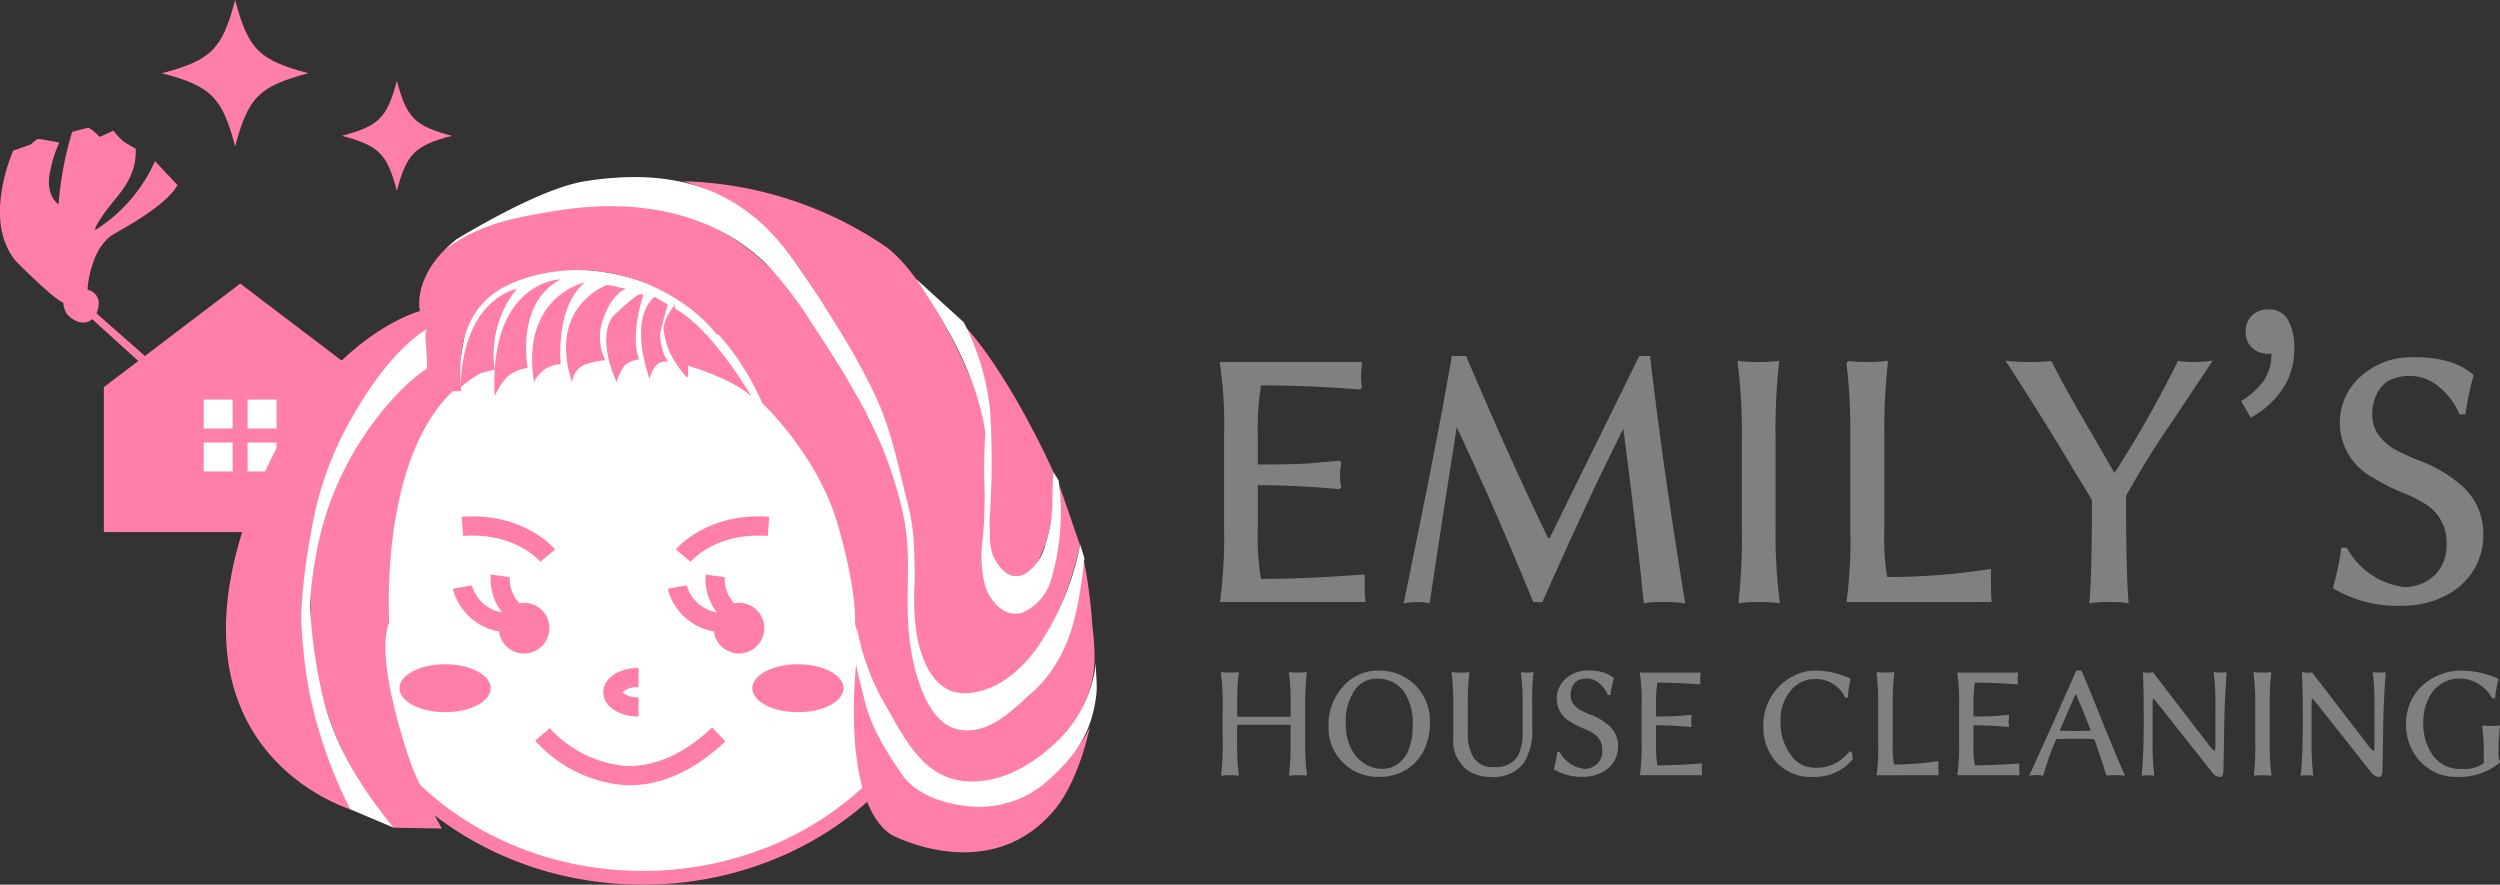 <svg xmlns="http://www.w3.org/2000/svg" width="240" height="84.929" viewBox="0 0 240 84.929">
  <rect x="0" y="0" width="240" height="84.929" fill="#333333" stroke="none"/>
  <g id="sp_logo" transform="translate(0 0)">
    <g id="グループ_1685" data-name="グループ 1685" transform="translate(0 0)">
      <path id="パス_1227" data-name="パス 1227" d="M132.1,96.563c0,14.8-13.421,26.794-29.977,26.794s-29.978-12-29.978-26.794,13.42-26.794,29.978-26.794,29.977,12,29.977,26.794" transform="translate(-40.417 -39.087)" fill="#fff"/>
      <path id="パス_1228" data-name="パス 1228" d="M9.177,45.92s1.049-1.912-.779-2.478c0,0,.214-4.044,2.605-5.376s5.186-3.1,6.039-4.654l-2.164-2.294a15.029,15.029,0,0,1-5.7,6.59s-.346.082.851-1.627,3.1-3.166,3-6.154c0,0-.923-.527-1.206-.726a8.288,8.288,0,0,1-.94-1.012l-1.3.6s-.865-.877-1.143-.868a13.126,13.126,0,0,0-1.518.4,32.536,32.536,0,0,0-1.3,6.933S4.2,34.4,4.879,31.8A10.611,10.611,0,0,1,5.7,29.334s-1.821-.356-2.03-.35-.679.509-.679.509l-1.719.614s-3.047,6.713.284,10.638c0,0,3.529,3.572,4.516,3.957a2.514,2.514,0,0,0,.239.9c.224.482,1.8,1.819,2.864.322" transform="translate(0 -15.643)" fill="#ff7faa"/>
      <path id="パス_1229" data-name="パス 1229" d="M20.155,68.218l9.678,8.518-.678.578-9.542-8.661Z" transform="translate(-10.988 -38.219)" fill="#ff7faa"/>
      <path id="パス_1230" data-name="パス 1230" d="M74.624,22.922c3.568.946,4.336,1.714,5.282,5.282.946-3.568,1.714-4.336,5.281-5.282-3.567-.946-4.335-1.714-5.281-5.282-.946,3.567-1.714,4.335-5.282,5.282" transform="translate(-41.807 -9.883)" fill="#ff7faa"/>
      <path id="パス_1231" data-name="パス 1231" d="M35.348,7.031c4.749,1.259,5.771,2.282,7.03,7.03,1.259-4.748,2.282-5.77,7.03-7.03C44.66,5.771,43.637,4.749,42.378,0c-1.259,4.748-2.282,5.77-7.03,7.03" transform="translate(-19.803 -0.001)" fill="#ff7faa"/>
      <path id="パス_1232" data-name="パス 1232" d="M48.851,85.765H22.672V71.848l13.09-9.939,13.09,9.939Z" transform="translate(-12.702 -34.684)" fill="#ff7faa"/>
      <path id="パス_1302" data-name="パス 1302" d="M0,0H2.778V2.778H0Z" transform="translate(23.769 38.358)" fill="#fff"/>
      <path id="パス_1301" data-name="パス 1301" d="M0,0H2.778V2.778H0Z" transform="translate(19.555 38.358)" fill="#fff"/>
      <path id="パス_1300" data-name="パス 1300" d="M0,0H2.778V2.777H0Z" transform="translate(23.769 42.479)" fill="#fff"/>
      <path id="パス_1299" data-name="パス 1299" d="M0,0H2.778V2.777H0Z" transform="translate(19.555 42.479)" fill="#fff"/>
      <path id="パス_1233" data-name="パス 1233" d="M101.281,123.176c-16.893,0-30.637-12.315-30.637-27.453s13.744-27.454,30.637-27.454,30.636,12.316,30.636,27.454-13.744,27.453-30.636,27.453m0-53.588c-16.166,0-29.318,11.724-29.318,26.134s13.152,26.134,29.318,26.134S130.6,110.133,130.6,95.723s-13.152-26.134-29.317-26.134" transform="translate(-39.577 -38.247)" fill="#ff7faa"/>
      <path id="パス_1234" data-name="パス 1234" d="M125.865,164.346c-.2,0-.407-.005-.611-.018a12.956,12.956,0,0,1-8.44-4.262l1.409-1.189a11.258,11.258,0,0,0,7.156,3.612c2.829.146,5.665-1.082,8.43-3.687l1.264,1.342c-2.963,2.79-6.057,4.2-9.207,4.2" transform="translate(-65.443 -88.966)" fill="#ff7faa"/>
      <path id="パス_1235" data-name="パス 1235" d="M108.332,117.081c-.1-.117-2.465-2.846-7.415-2.476l-.138-1.838c5.945-.444,8.85,2.99,8.971,3.136Z" transform="translate(-56.46 -63.154)" fill="#ff7faa"/>
      <path id="パス_1236" data-name="パス 1236" d="M148.944,117.081l-1.418-1.178c.121-.146,3.028-3.579,8.97-3.136l-.138,1.838c-4.94-.37-7.317,2.359-7.415,2.476" transform="translate(-82.649 -63.154)" fill="#ff7faa"/>
      <path id="パス_1237" data-name="パス 1237" d="M172.988,147.3c0,1.273-1.961,2.3-4.379,2.3s-4.378-1.032-4.378-2.3,1.96-2.3,4.378-2.3,4.379,1.032,4.379,2.3" transform="translate(-92.008 -81.232)" fill="#ff7faa"/>
      <path id="パス_1238" data-name="パス 1238" d="M95.961,147.3c0,1.273-1.96,2.3-4.378,2.3s-4.378-1.032-4.378-2.3,1.96-2.3,4.378-2.3,4.378,1.032,4.378,2.3" transform="translate(-48.855 -81.232)" fill="#ff7faa"/>
      <path id="パス_1239" data-name="パス 1239" d="M135.079,150.473c-1.929,0-3.384-1-3.384-2.325s1.455-2.325,3.384-2.325v1.843a1.939,1.939,0,0,0-1.545.512,2.313,2.313,0,0,0,1.545.452Z" transform="translate(-73.78 -81.695)" fill="#ff7faa"/>
      <path id="パス_1240" data-name="パス 1240" d="M105.79,128.135a2.026,2.026,0,0,0-.53.054,3.432,3.432,0,0,1-.939-2.521l-1.826-.251a5.231,5.231,0,0,0,1.089,3.644,3.7,3.7,0,0,1-2.908-2.605l-1.814.325a5.517,5.517,0,0,0,4.425,4.1,2.431,2.431,0,1,0,2.5-2.746" transform="translate(-55.385 -70.262)" fill="#ff7faa"/>
      <path id="パス_1241" data-name="パス 1241" d="M152.7,128.135a2.024,2.024,0,0,0-.53.054,3.43,3.43,0,0,1-.939-2.521l-1.826-.251a5.231,5.231,0,0,0,1.089,3.644,3.7,3.7,0,0,1-2.908-2.605l-1.814.325a5.517,5.517,0,0,0,4.424,4.1,2.431,2.431,0,1,0,2.5-2.746" transform="translate(-81.665 -70.262)" fill="#ff7faa"/>
      <path id="パス_1242" data-name="パス 1242" d="M129.182,71.617c0-.009,0-.015-.005-.025v-.329a2,2,0,0,0-.014.246c0,.006,0,.009,0,.015a2.432,2.432,0,0,0-.621-1.1c-.837-1.136-1.6-2.322-2.4-3.488a17.588,17.588,0,0,0-5.746-5.791,16.074,16.074,0,0,0-1.56-.751c0-.064,0-.115.017-.122-.043.023-.073.056-.113.082-.338-.141-.679-.274-1.027-.395,0-.047.012-.084.033-.092-.044.018-.083.042-.125.062a20.261,20.261,0,0,0-2.471-.672c0-.05.007-.088.019-.091-.066.016-.127.04-.192.057a23.194,23.194,0,0,0-4.34-.442c-2.9-.017-6.426.486-8.451,2.793-1.347,1.534-1.617,3.721-1.955,5.667a14.836,14.836,0,0,0-.244,2.481c0,.3-.154,1.388.234,1.537-.057-.022-.029-.273,0-.534.04.249.076.489,0,.534.627-.373,1.2-.855,1.8-1.277a2.76,2.76,0,0,1,1.467-.4c0,.1,0,.2,0,.3.007.459.018.92.063,1.376a3.935,3.935,0,0,1,0-.576l.491-1.108c.382,0,.757.007,1.088-.022.622-.054,1.244-.119,1.865-.185a8.5,8.5,0,0,0,.243,1.118,1.407,1.407,0,0,1,0-.578l.279-.594c.968-.106,1.936-.215,2.9-.321.023.095.036.192.062.287a9.369,9.369,0,0,0,.392,1.206,1.1,1.1,0,0,1,0-.58L111.3,68.9c.932-.095,1.866-.182,2.8-.238.106-.007.212-.01.319-.015.083.28.163.561.273.836a8.026,8.026,0,0,0,.471,1,1.88,1.88,0,0,1,.006-.576c0-.007,0-.02,0-.029l.349-1.28c.777-.022,1.555-.018,2.332.016.056.246.109.493.174.738.1.379.206.758.332,1.13-.1-.287.04-.655.022-.972l.047-.869a19.9,19.9,0,0,1,4.392.754,15.539,15.539,0,0,1,4.1,1.9,15.737,15.737,0,0,1,1.743,1.336c.586.516.5.475.511-.223a7.434,7.434,0,0,0,.005-.8M100.009,70.2v0c0,.007-.006.012-.01.02s.006-.016.01-.023" transform="translate(-55.998 -32.931)" fill="#fff"/>
      <path id="パス_1243" data-name="パス 1243" d="M147.137,73.691s-4.357-4.724-1.367-8.161" transform="translate(-81.078 -36.712)" fill="#ff7faa"/>
      <path id="パス_1244" data-name="パス 1244" d="M147.1,72.381a10.524,10.524,0,0,1-1.694-2.552,7.348,7.348,0,0,1-.708-2.478c-.036-.373-.071,1.066.015.3q.019-.165.051-.327a4.031,4.031,0,0,1,.183-.651,4.409,4.409,0,0,1,.786-1.3c.066-.077.006-.473.006-.576s-.072-.5-.006-.576a4.254,4.254,0,0,0-1.025,2.327,9.585,9.585,0,0,0,.04,2.407,8.972,8.972,0,0,0,1.745,3.824,8.844,8.844,0,0,0,.607.755c-.055-.06.006-.486.006-.576s.068-.5-.006-.576" transform="translate(-81.036 -35.979)" fill="#fff"/>
      <path id="パス_1245" data-name="パス 1245" d="M67.941,54.853S56.477,57.821,50.832,76.23s6.053,24.982,10.562,26.5c0,0-2.474-7.828-3.72-12.072-.161-.551-1.548-10.363.774-17.153a28.92,28.92,0,0,1,9.959-16.816v3.563A31.087,31.087,0,0,0,58.1,77.149a31.528,31.528,0,0,0,7.323,27.3l4.617.074a60.209,60.209,0,0,1-2.912-6.083c-.752-2.12-3.476-10.432-2.126-13.724,0,0-1-15.461,6.112-22.18h.746c.308.184-1.551-7.339,4.578-10.2,6.929-3.238,18.665-1.493,24.378,11.359,0,0,5.31,4.989,7.221,11.58s1.679,9.533,1.679,9.533,2.4,14.069,10.609,15.359a9.563,9.563,0,0,0,4.45-.849,12.967,12.967,0,0,0,7.173-7.339c1.028-2.5.81-4.623.523-7.247a44.657,44.657,0,0,0-.811-6.017s-1.81,10.816-5.914,13.6c0,0-5.27,5.742-8.987-.143,0,0-2.156-4.519-1.858-8.557,0,0,.387-9.467-1.549-13.571,0,0-6.035-13.791-10.992-18.449a20.84,20.84,0,0,0-16.717-6.981,62.787,62.787,0,0,0-6.72.872c-2.527.462-5.279.953-7.445,2.506-2.065,1.481-3.961,4.2-3.537,6.861" transform="translate(-27.633 -24.988)" fill="#ff7faa"/>
      <path id="パス_1246" data-name="パス 1246" d="M195.065,157.9c-6.982-3.054-8.459-12.9-8.459-12.9s-1.529,13.084,3.362,16.363c0,0,9.63,5.211,15.894-2.647,0,0,2.028-2.4,3.192-7.721,0,0-1.721,4.422-7.972,7.332,0,0-3.539.662-6.017-.423" transform="translate(-104.416 -81.233)" fill="#ff7faa"/>
      <path id="パス_1247" data-name="パス 1247" d="M148.96,39.574s7.279,1.61,12.39,10.111c0,0,7.027,11.192,8.111,16.767.447,1.884,1.1,3.67,1.363,5.588a44.66,44.66,0,0,1,.427,5.045c.03,1.44-.191,2.91-.066,4.351a16.129,16.129,0,0,0,.832,4.007c1.081,2.821,3.4,4.024,6.137,3.18,0,0,6.2-1.941,8.983-14.1l-1.992-5.769s.288,6.621-1.493,9.951c0,0-2.478,5.266-5.343.077,0,0-.716-4.2-.31-5.963a23.1,23.1,0,0,0,.335-6.08,26.794,26.794,0,0,0-.784-5.765,23.9,23.9,0,0,0-1.255-3.255s-4.122-9.642-8.247-12.158a36.087,36.087,0,0,0-19.088-5.989" transform="translate(-83.452 -22.171)" fill="#ff7faa"/>
      <path id="パス_1248" data-name="パス 1248" d="M210.351,70.884s2.841,6.262,2.531,10.861q-.028,2.389-.092,4.777c-.026.992-.057,1.985-.106,2.976a7.378,7.378,0,0,0,.415,3.761c.549,1.186,1.935,2.244,3.274,1.533a3.5,3.5,0,0,0,1.312-1.6,14.577,14.577,0,0,0,1.159-3.933,38.06,38.06,0,0,0,.126-4.238s-4.079-9.2-8.62-14.138" transform="translate(-117.846 -39.712)" fill="#ff7faa"/>
      <path id="パス_1249" data-name="パス 1249" d="M105.942,63.054s-5.195.927-5.385,9.447a12.731,12.731,0,0,1,1.86-1.319,8.346,8.346,0,0,1,1.41-.347,10.086,10.086,0,0,1,2.116-7.78" transform="translate(-56.335 -35.325)" fill="#ff7faa"/>
      <path id="パス_1250" data-name="パス 1250" d="M114.3,60.969s-6.926.126-6.349,11.242a5.726,5.726,0,0,1,1.313-1.982,3.874,3.874,0,0,1,1.844-.748s-1.2-6.28,3.191-8.512" transform="translate(-60.457 -34.157)" fill="#ff7faa"/>
      <path id="パス_1251" data-name="パス 1251" d="M121.215,61.652s-6.2,1.325-4.872,9.592a2.849,2.849,0,0,1,2.571-1.734s-.614-5.377,2.3-7.858" transform="translate(-65.074 -34.54)" fill="#ff7faa"/>
      <path id="パス_1252" data-name="パス 1252" d="M127.544,62.177s-5.791,1.972-3.406,9.362a2.041,2.041,0,0,1,1.226-1.7,8.828,8.828,0,0,1,1.966-.43,5.04,5.04,0,0,1-.122-4.165c.915-2.426,2.128-2.684,2.128-2.684Z" transform="translate(-69.224 -34.834)" fill="#ff7faa"/>
      <path id="パス_1253" data-name="パス 1253" d="M133.341,72.664s-1.919-3.9-.438-6.225a19.535,19.535,0,0,1,2.415-2.105c.57-.269.57,0,.57,0s-1.3,3.888-.376,6.152a2.461,2.461,0,0,0-1.4.569,5.12,5.12,0,0,0-.774,1.609" transform="translate(-74.143 -35.975)" fill="#ff7faa"/>
      <path id="パス_1254" data-name="パス 1254" d="M141.248,64.8s-2.6,1.609-.491,7.907c0,0,.286-1.9,1.741-1.671a5.176,5.176,0,0,1-.723-2.707c.207-1.086.723-2.788.723-2.788Z" transform="translate(-78.394 -36.302)" fill="#ff7faa"/>
      <path id="パス_1255" data-name="パス 1255" d="M146.237,67.445s-2.836,2.482,1.208,6.6V72.892s4.139,1.181,6.073,2.947c0,0-3.7-6.412-7.28-8.394" transform="translate(-81.385 -37.785)" fill="#ff7faa"/>
      <path id="パス_1256" data-name="パス 1256" d="M74.629,119.73c-3.013-3.65-5.673-7.889-6.768-12.462a46.411,46.411,0,0,1-1.223-8.327c-.015-.285-.025-.57-.037-.855-.054-1.347-.049,1.743,0,.7.034-.671.066-1.341.128-2.01q.141-1.523.412-3.03a30.076,30.076,0,0,1,8.046-15.857,16.77,16.77,0,0,1,2.57-2.206c.161-.106.018-1.571.018-1.787s-.175-1.683-.018-1.787l0-.23c-3.02,1.993-5.436,5.465-7.173,8.57a31.97,31.97,0,0,0-3.888,10.993,55.738,55.738,0,0,0-.948,7.8,47.576,47.576,0,0,0,.84,7.747,44.8,44.8,0,0,0,3.877,10.974" transform="translate(-36.839 -40.272)" fill="#fff"/>
      <path id="パス_1257" data-name="パス 1257" d="M186.81,139.558c.876,4.26.818,5.874,4.432,11.081,1.212,1.747,3.736,2.692,5.883,2.943a9.852,9.852,0,0,0,8-2.323c2.811-2.51,4.32-4.695,4.742-8.346.132-1.144-.132-2.333,0-3.471a12.445,12.445,0,0,1-3.786,8c-2.231,2.107-5.008,3.815-8.139,3.82-4.716.007-6.493-4.211-8.73-8.053a23.644,23.644,0,0,1-2.406-7.118c.227,1.1-.229,2.356,0,3.471" transform="translate(-104.62 -76.241)" fill="#fff"/>
      <path id="パス_1258" data-name="パス 1258" d="M158.066,73.933a26.435,26.435,0,0,1-4.072,9.809c-1.487,2.113-3.693,4.133-6.476,4.439-2.729.3-4.075-1.79-4.78-4.072-1.314-4.258.119-8.921-1.212-14.038-1.037-3.991-1.547-7.153-3.333-10.863a67.663,67.663,0,0,0-3.621-6.459c-1.461-2.34-2.948-4.714-4.619-6.91-4.713-6.19-11.061-8.122-19.448-6.78-4.563.73-12.27,5.56-12.393,5.622l-1.072.974c3.472-2.62,7.049-3.164,10.85-3.783,7.086-1.154,14.65-.09,19.988,5.081a34.071,34.071,0,0,1,4.432,5.761c1.516,2.272,2.989,4.576,4.322,6.961A39.273,39.273,0,0,1,141.109,71.2c.891,4.533-.007,7.959.661,12.507.361,2.456,1.511,7.02,4.229,7.876,2.888.91,5.393-1.553,7.388-3.376,3.835-3.5,4.5-7.882,5.083-12.97" transform="translate(-54.366 -21.656)" fill="#fff"/>
      <path id="パス_1259" data-name="パス 1259" d="M200.008,60.914c2.968,4.454,5.806,9.291,6.619,14.665.044.287,0,0-.029.809-.051,1.41-.111,2.811-.041,4.22a43.486,43.486,0,0,1-.142,5.044,12.035,12.035,0,0,0,.222,4.779c.468,1.358,1.8,3.044,3.544,2.521a4.963,4.963,0,0,0,2.69-2.909,22.37,22.37,0,0,0,.8-9.809l-.494-.8c-.219,2.966.166,4.133-.787,6.983a4.549,4.549,0,0,1-1.913,2.789c-1.508.733-2.494-.515-3.1-1.716a6.688,6.688,0,0,1-.285-2.484,5.038,5.038,0,0,1-.026-1.11,84.014,84.014,0,0,0,.052-10.17,23.646,23.646,0,0,0-2.553-8.665Z" transform="translate(-112.051 -34.127)" fill="#fff"/>
    </g>
    <g id="グループ_1684" data-name="グループ 1684" transform="translate(117.09 29.705)">
      <path id="パス_1260" data-name="パス 1260" d="M37.7,206.977H51.354v.12c-.06.74-.09,1.191-.09,1.35a8.109,8.109,0,0,0,.09.93v.03l-.15.21h-.06l-.81-.06q-4.472-.33-8.674-.33a28.081,28.081,0,0,0-.3,4.952v2.641q3.72,0,5.237-.134l2.536-.226h.06l.181.21v.06a5.451,5.451,0,0,0-.12,1.11,3.6,3.6,0,0,0,.12,1.111v.06l-.21.179h-.03q-3.6-.359-7.773-.39v4.052a24.246,24.246,0,0,0,.3,4.952q3.842,0,9-.36l.841-.06h.12v1.41c0,.24.019.611.06,1.11v.12H37.728a46.78,46.78,0,0,0,.391-7.173V214.18a41.042,41.042,0,0,0-.42-7.2" transform="translate(-37.698 -201.934)" fill="gray"/>
      <path id="パス_1261" data-name="パス 1261" d="M66.708,229.779q.089-.271,1.861-9.065t2.761-14.586v-.091h1.351l.06.061q4.322,10.174,7.864,17.438h.12l8.614-17.5h1.05v.121q1.171,10.2,3.331,23.44l.061.181a14.326,14.326,0,0,0-2.132-.121,9.705,9.705,0,0,0-1.891.121v-.151q-.781-7.743-1.951-16.6Q84.6,219.364,80.064,229.6v.06h-.871l-.06-.06q-3.572-8.793-7.324-16.747-.3,2.04-.675,4.382t-1.02,6.617q-.646,4.278-.885,5.807l-.06.121a4.522,4.522,0,0,0-1.1-.121,8.689,8.689,0,0,0-1.366.121" transform="translate(-49.06 -201.566)" fill="gray"/>
      <path id="パス_1262" data-name="パス 1262" d="M119.45,207.049v-.271a11.56,11.56,0,0,0,2.011.121,11.388,11.388,0,0,0,1.95-.121v.271a57.77,57.77,0,0,0-.33,7.054v8.673a49.867,49.867,0,0,0,.389,7.023v.271a11.563,11.563,0,0,0-2.01-.12,10.833,10.833,0,0,0-1.921.12V229.8a55.393,55.393,0,0,0,.3-7.023V214.1a50.519,50.519,0,0,0-.391-7.054" transform="translate(-69.717 -201.856)" fill="gray"/>
      <path id="パス_1263" data-name="パス 1263" d="M136.619,229.948a45.265,45.265,0,0,0,.36-7.173V214.1a54.494,54.494,0,0,0-.36-7.054v-.06l.179-.179h.061a11.513,11.513,0,0,0,1.739.089,11.66,11.66,0,0,0,1.982-.12v.27a57.863,57.863,0,0,0-.33,7.054v8.674a24.2,24.2,0,0,0,.27,4.772,65.07,65.07,0,0,0,8.974-.63l.84-.12.15-.03v1.5q0,.841.06,1.56v.12Z" transform="translate(-76.442 -201.856)" fill="gray"/>
      <path id="パス_1264" data-name="パス 1264" d="M161.682,206.778a19.111,19.111,0,0,0,2.282.121,17.178,17.178,0,0,0,2.04-.09h.06l.06.06q1.412,2.732,2.911,5.3t3.122,5.387a108.945,108.945,0,0,0,6.063-10.685l.06-.06h.089a7.8,7.8,0,0,0,1.306.09,18.055,18.055,0,0,0,1.905-.121L177.71,212.6a81.229,81.229,0,0,0-4.442,7.173q0,7.384.24,10.144v.151a10.359,10.359,0,0,0-1.861-.121,10.59,10.59,0,0,0-1.891.121v-.151q.239-2.55.24-9.753-.421-.722-1.245-2.071t-1.817-3q-.989-1.651-2.91-4.682t-2.342-3.632" transform="translate(-86.258 -201.856)" fill="gray"/>
      <path id="パス_1265" data-name="パス 1265" d="M198.883,207.481a7.375,7.375,0,0,0,2.176-1.95,4.452,4.452,0,0,0,.735-2.612,1.387,1.387,0,0,1-.33.03,2.245,2.245,0,0,1-1.486-.54,1.919,1.919,0,0,1-.646-1.562,2.083,2.083,0,0,1,.6-1.59,2.34,2.34,0,0,1,1.68-.571,2,2,0,0,1,1.726.931,5.261,5.261,0,0,1,.645,2.941,6.754,6.754,0,0,1-1.066,3.691,8.43,8.43,0,0,1-3.107,2.822Z" transform="translate(-100.828 -198.687)" fill="gray"/>
      <path id="パス_1266" data-name="パス 1266" d="M213.437,228.447v-.21a25.967,25.967,0,0,0,.751-3.6v-.119h.51l.06.06a7.327,7.327,0,0,0,5.522,3.721,4.212,4.212,0,0,0,1.937-.465,3.861,3.861,0,0,0,1.5-1.366,4.109,4.109,0,0,0,.585-2.281,4.276,4.276,0,0,0-2-3.842,12.37,12.37,0,0,0-2.251-1.125,17.176,17.176,0,0,1-2.746-1.4,5.95,5.95,0,0,1-3.242-5.342,5.887,5.887,0,0,1,1.982-4.382,7.177,7.177,0,0,1,5.072-1.86,11.184,11.184,0,0,1,3.347.4,6.674,6.674,0,0,1,1.816.826l.57.42h.03v.181a29.1,29.1,0,0,0-.751,3.541v.12h-.57l-.03-.06a6.783,6.783,0,0,0-2-2.626,4.168,4.168,0,0,0-2.6-1.006,4.545,4.545,0,0,0-2.071.391,2.894,2.894,0,0,0-1.216,1.276,4.352,4.352,0,0,0-.465,2.056,3.234,3.234,0,0,0,.676,2.041,4.941,4.941,0,0,0,1.666,1.381,21.679,21.679,0,0,0,1.98.9,13.686,13.686,0,0,1,4.172,2.4,6.109,6.109,0,0,1,2.161,4.743,6.328,6.328,0,0,1-1.05,3.646,6.9,6.9,0,0,1-2.837,2.386,9.081,9.081,0,0,1-3.916.84,12.123,12.123,0,0,1-5.793-1.229Z" transform="translate(-106.528 -201.644)" fill="gray"/>
      <path id="パス_1267" data-name="パス 1267" d="M37.9,256.03v-.116a7.064,7.064,0,0,0,1.706,0v.116a23.9,23.9,0,0,0-.154,3.016V260.2h5.133v-1.155a22.185,22.185,0,0,0-.154-3.016v-.116a7.064,7.064,0,0,0,1.706,0v.116a23.905,23.905,0,0,0-.154,3.016v3.708a21.276,21.276,0,0,0,.167,3v.026l-.089.077H46.03a4.917,4.917,0,0,0-.744-.038,5.012,5.012,0,0,0-.847.051v-.116a24.659,24.659,0,0,0,.141-3V260.97H39.447v1.784a21.26,21.26,0,0,0,.167,3v.116a4.994,4.994,0,0,0-.86-.051,4.771,4.771,0,0,0-.834.051v-.116a22.649,22.649,0,0,0,.141-3v-3.708a21.563,21.563,0,0,0-.167-3.016" transform="translate(-37.775 -221.101)" fill="gray"/>
      <path id="パス_1268" data-name="パス 1268" d="M56.286,264.542a4.673,4.673,0,0,1-1.411-3.555,5.452,5.452,0,0,1,1.379-3.759,4.426,4.426,0,0,1,3.446-1.546,4.787,4.787,0,0,1,3.5,1.4,4.836,4.836,0,0,1,1.405,3.632,5.693,5.693,0,0,1-.616,2.695,4.54,4.54,0,0,1-1.713,1.822,4.9,4.9,0,0,1-2.56.655,4.792,4.792,0,0,1-3.426-1.341m.245-3.676a4.937,4.937,0,0,0,.5,2.284,3.6,3.6,0,0,0,1.3,1.469,3.128,3.128,0,0,0,1.662.494,2.593,2.593,0,0,0,1.526-.468,3.059,3.059,0,0,0,1.046-1.379,5.916,5.916,0,0,0,.378-2.259,5.265,5.265,0,0,0-.936-3.452,3.118,3.118,0,0,0-2.5-1.1,2.563,2.563,0,0,0-2.015.95,5.249,5.249,0,0,0-.962,3.464" transform="translate(-44.425 -221.01)" fill="gray"/>
      <path id="パス_1269" data-name="パス 1269" d="M74.3,256.03v-.116a4.967,4.967,0,0,0,.86.052,4.895,4.895,0,0,0,.834-.052v.116a24.816,24.816,0,0,0-.141,3.016v2.669a4.48,4.48,0,0,0,.565,2.431,2.125,2.125,0,0,0,1.938.879,2.4,2.4,0,0,0,2.323-1.091,5.09,5.09,0,0,0,.436-2.362v-2.528a23.437,23.437,0,0,0-.154-3.016v-.116a3.038,3.038,0,0,0,.59.052,3.243,3.243,0,0,0,.6-.052v.116a25.256,25.256,0,0,0-.115,3.016v2.272a5.706,5.706,0,0,1-.821,3.349,3.624,3.624,0,0,1-3.183,1.309,3.777,3.777,0,0,1-2.3-.706,3.521,3.521,0,0,1-1.271-3.054v-3.169a21.563,21.563,0,0,0-.167-3.016" transform="translate(-52.034 -221.101)" fill="gray"/>
      <path id="パス_1270" data-name="パス 1270" d="M90.439,265.179v-.09a10.991,10.991,0,0,0,.321-1.54V263.5h.218l.026.026a3.136,3.136,0,0,0,2.361,1.591,1.8,1.8,0,0,0,.828-.2,1.65,1.65,0,0,0,.642-.584,1.757,1.757,0,0,0,.25-.975,1.828,1.828,0,0,0-.854-1.643,5.262,5.262,0,0,0-.962-.481,7.4,7.4,0,0,1-1.174-.6,2.544,2.544,0,0,1-1.386-2.284,2.518,2.518,0,0,1,.847-1.874,3.071,3.071,0,0,1,2.169-.8,4.791,4.791,0,0,1,1.431.173,2.864,2.864,0,0,1,.776.353l.244.18h.013v.077a12.463,12.463,0,0,0-.321,1.514v.052h-.244l-.013-.026a2.9,2.9,0,0,0-.853-1.123,1.784,1.784,0,0,0-1.11-.43,1.95,1.95,0,0,0-.885.167,1.237,1.237,0,0,0-.52.546,1.862,1.862,0,0,0-.2.879,1.384,1.384,0,0,0,.288.872,2.129,2.129,0,0,0,.712.591,9.136,9.136,0,0,0,.847.384,5.852,5.852,0,0,1,1.784,1.027,2.61,2.61,0,0,1,.924,2.028,2.709,2.709,0,0,1-.449,1.559,2.953,2.953,0,0,1-1.213,1.02,3.887,3.887,0,0,1-1.674.359,5.177,5.177,0,0,1-2.477-.526Z" transform="translate(-58.354 -221.01)" fill="gray"/>
      <path id="パス_1271" data-name="パス 1271" d="M103.982,256h5.839v.051c-.026.317-.039.509-.039.578a3.345,3.345,0,0,0,.039.4v.013l-.064.089h-.026l-.347-.026q-1.912-.141-3.708-.141a12.076,12.076,0,0,0-.128,2.117v1.13q1.591,0,2.239-.058l1.085-.1h.026l.077.089v.026a2.392,2.392,0,0,0-.051.475,1.541,1.541,0,0,0,.051.474v.026l-.089.077h-.013q-1.54-.154-3.324-.167v1.733a10.414,10.414,0,0,0,.128,2.117q1.643,0,3.85-.154l.359-.026h.051v.6c0,.1.009.261.026.475v.051h-5.967a19.961,19.961,0,0,0,.167-3.067v-3.709a17.559,17.559,0,0,0-.179-3.079" transform="translate(-63.659 -221.134)" fill="gray"/>
      <path id="パス_1272" data-name="パス 1272" d="M123.493,260.917a5.11,5.11,0,0,1,.417-2.079,5.455,5.455,0,0,1,1.122-1.662,5.109,5.109,0,0,1,1.611-1.1,4.356,4.356,0,0,1,1.732-.391,7.688,7.688,0,0,1,1.431.116,8.288,8.288,0,0,1,1.771.526l.257.116.026.026v.077a11.1,11.1,0,0,0-.257,1.668v.064h-.244l-.026-.039a3.1,3.1,0,0,0-3.041-1.745,2.616,2.616,0,0,0-1,.224,3.209,3.209,0,0,0-1.027.712,4.345,4.345,0,0,0-1.116,3.208,5.086,5.086,0,0,0,.943,3.086,2.8,2.8,0,0,0,2.329,1.29,4.076,4.076,0,0,0,2.323-.629,5.9,5.9,0,0,0,1.026-.937l.039-.026.154.077a.889.889,0,0,1,.077.34c.009.141.018.254.026.34v.013l-.013.026a4.679,4.679,0,0,1-3.76,1.668,4.533,4.533,0,0,1-3.631-1.489,5.148,5.148,0,0,1-1.168-3.477" transform="translate(-71.301 -221.01)" fill="gray"/>
      <path id="パス_1273" data-name="パス 1273" d="M141.36,265.821a19.38,19.38,0,0,0,.154-3.067v-3.708a23.336,23.336,0,0,0-.154-3.016V256l.077-.077h.026a4.923,4.923,0,0,0,.744.038,5.014,5.014,0,0,0,.847-.051v.115a24.824,24.824,0,0,0-.141,3.016v3.708a10.392,10.392,0,0,0,.116,2.04,27.853,27.853,0,0,0,3.837-.27l.36-.052.064-.013v.642q0,.359.026.667v.051Z" transform="translate(-78.298 -221.101)" fill="gray"/>
      <path id="パス_1274" data-name="パス 1274" d="M154.079,256h5.839v.051c-.026.317-.039.509-.039.578a3.346,3.346,0,0,0,.039.4v.013l-.064.089h-.026l-.347-.026q-1.912-.141-3.708-.141a12.077,12.077,0,0,0-.128,2.117v1.13q1.591,0,2.239-.058l1.085-.1h.026l.077.089v.026a2.392,2.392,0,0,0-.051.475,1.541,1.541,0,0,0,.051.474v.026l-.089.077h-.013q-1.54-.154-3.324-.167v1.733a10.413,10.413,0,0,0,.128,2.117q1.643,0,3.85-.154l.36-.026h.051v.6c0,.1.009.261.026.475v.051h-5.967a19.959,19.959,0,0,0,.167-3.067v-3.709a17.559,17.559,0,0,0-.179-3.079" transform="translate(-83.28 -221.134)" fill="gray"/>
      <path id="パス_1275" data-name="パス 1275" d="M165.428,265.794l2.309-5.095,2.22-5.017h.487q.256.513,1.3,3.1,2.284,5.71,2.862,6.9l.038.09a8.351,8.351,0,0,0-1-.052,5.968,5.968,0,0,0-.745.038h-.051l-.36-1.155q-.282-.872-.808-2.335-.436-.038-1.219-.038H169.3q-1.065.013-1.27.038a30.13,30.13,0,0,0-1.258,3.5,3.36,3.36,0,0,0-.718-.052,2.607,2.607,0,0,0-.628.064m2.938-4.337q.872.038,1.668.038t1.322-.038q-.616-1.63-1.45-3.529Z" transform="translate(-87.725 -221.01)" fill="gray"/>
      <path id="パス_1276" data-name="パス 1276" d="M183.21,265.769q.193-2.13.192-5.062t-.077-4.69v-.1l.205.038a2.254,2.254,0,0,0,.719-.013h.038l5.184,6.737a3.652,3.652,0,0,0,.731.821c.043,0,.069-.141.077-.423v-4.029a22.184,22.184,0,0,0-.154-3.016v-.116a2.822,2.822,0,0,0,.552.051,4.016,4.016,0,0,0,.565-.038h.026l.09.064v.026q-.205,2.81-.238,5.261t-.071,4.171a1.144,1.144,0,0,1-.077.372.261.261,0,0,1-.27.155.934.934,0,0,1-.693-.385l-5.274-6.66q-.36-.475-.436-.474a2.048,2.048,0,0,0-.051.68v3.618a23.022,23.022,0,0,0,.154,3v.116a3.47,3.47,0,0,0-1.194,0Z" transform="translate(-94.689 -221.101)" fill="gray"/>
      <path id="パス_1277" data-name="パス 1277" d="M200.844,256.03v-.116a4.967,4.967,0,0,0,.86.052,4.895,4.895,0,0,0,.834-.052v.116a24.813,24.813,0,0,0-.141,3.016v3.708a21.258,21.258,0,0,0,.167,3v.116a5,5,0,0,0-.86-.051,4.677,4.677,0,0,0-.821.051v-.116a23.54,23.54,0,0,0,.128-3v-3.708a21.564,21.564,0,0,0-.167-3.016" transform="translate(-101.597 -221.101)" fill="gray"/>
      <path id="パス_1278" data-name="パス 1278" d="M208.311,265.769q.193-2.13.192-5.062t-.077-4.69v-.1l.2.038a2.254,2.254,0,0,0,.719-.013h.038l5.184,6.737a3.652,3.652,0,0,0,.731.821c.043,0,.069-.141.077-.423v-4.029a22.184,22.184,0,0,0-.154-3.016v-.116a2.822,2.822,0,0,0,.552.051,4.016,4.016,0,0,0,.565-.038h.026l.09.064v.026q-.205,2.81-.238,5.261t-.071,4.171a1.142,1.142,0,0,1-.077.372.261.261,0,0,1-.269.155.934.934,0,0,1-.693-.385l-5.274-6.66q-.36-.475-.436-.474a2.048,2.048,0,0,0-.051.68v3.618a23.028,23.028,0,0,0,.154,3v.116a3.47,3.47,0,0,0-1.194,0Z" transform="translate(-104.521 -221.101)" fill="gray"/>
      <path id="パス_1279" data-name="パス 1279" d="M224.912,260.879a5.219,5.219,0,0,1,.456-2.233,4.736,4.736,0,0,1,1.225-1.63,5.525,5.525,0,0,1,1.713-.995,5.262,5.262,0,0,1,1.784-.34,8.2,8.2,0,0,1,1.47.116,9.212,9.212,0,0,1,1.873.526l.269.116v.013l.077.064v.026a9.371,9.371,0,0,0-.308,1.758v.052h-.27l-.013-.026a3.851,3.851,0,0,0-1.321-1.366,3.409,3.409,0,0,0-1.829-.507,3.137,3.137,0,0,0-1.79.526,3.563,3.563,0,0,0-1.232,1.489,5.331,5.331,0,0,0-.449,2.272,5.251,5.251,0,0,0,.821,2.938,3.163,3.163,0,0,0,2.823,1.438,3.212,3.212,0,0,0,2.169-.552v-.655a21.333,21.333,0,0,0-.154-2.849v-.026l.077-.09h.026l.18.026a4.5,4.5,0,0,0,.571.026,4.856,4.856,0,0,0,.584-.026l.192-.026.064-.013v.128a18.581,18.581,0,0,0-.128,2.541v.09a1.284,1.284,0,0,0,.128.706l.013.026v.077l-.013.013a6.012,6.012,0,0,1-4.068,1.373,4.611,4.611,0,0,1-3.574-1.482,5.1,5.1,0,0,1-1.366-3.522" transform="translate(-111.023 -221.01)" fill="gray"/>
    </g>
  </g>
</svg>
